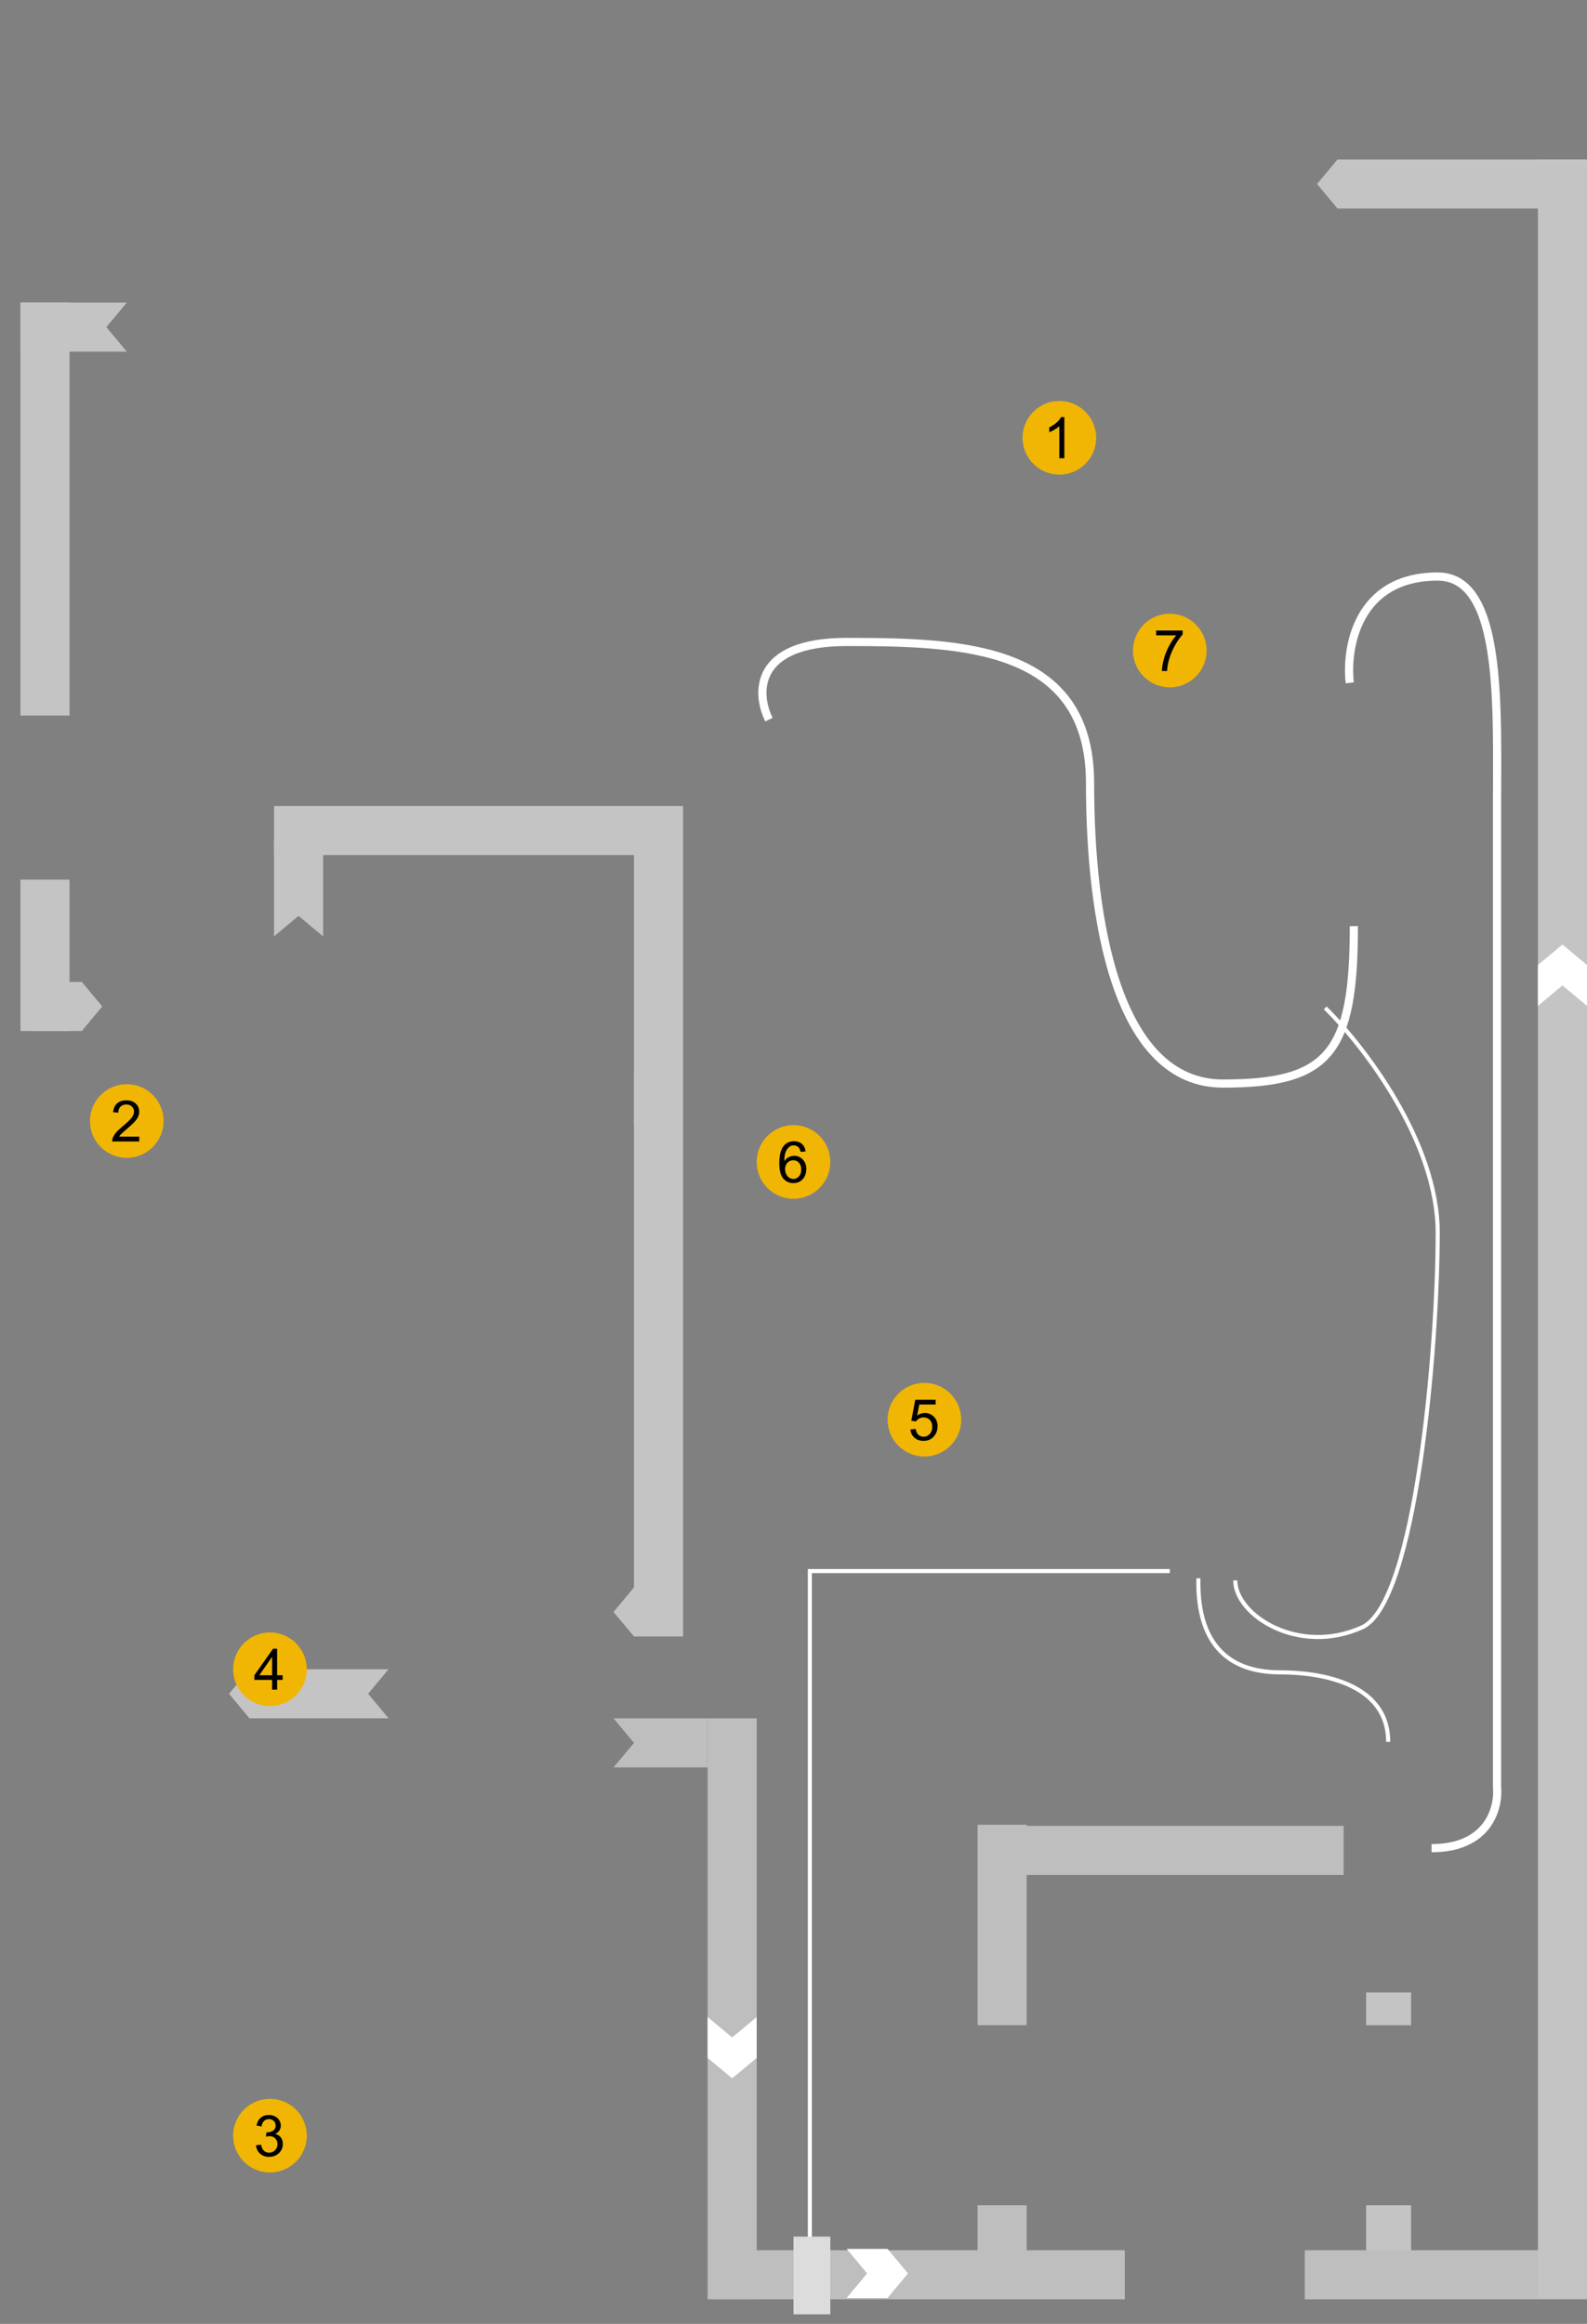 <svg width="388" height="568" viewBox="0 0 388 568" fill="none" xmlns="http://www.w3.org/2000/svg">
<rect x="0" y="0" width="388" height="568" fill="#808080" stroke="none"/>
<g clip-path="url(#clip0_32_1384)">
<path d="M5 73.956H31L26 79.953L31 85.949H5V73.956Z" fill="#C4C4C4"/>
<rect x="17" y="73.956" width="100.94" height="12" transform="rotate(90 17 73.956)" fill="#C4C4C4"/>
<rect x="17" y="215" width="37" height="12" transform="rotate(90 17 215)" fill="#C4C4C4"/>
<path d="M20 251.993L8 251.993L8 240L20 240L25 245.996L20 251.993Z" fill="#C4C4C4"/>
<path d="M155 399.993L167 399.993L167 388L155 388L150 393.996L155 399.993Z" fill="#C4C4C4"/>
<path d="M61 408H95L90 413.996L95 419.993H61L56 413.996L61 408Z" fill="#C4C4C4"/>
<rect x="251" y="539" width="15" height="12" transform="rotate(90 251 539)" fill="#BEBEBE"/>
<rect x="251" y="446" width="49" height="12" transform="rotate(90 251 446)" fill="#BEBEBE"/>
<rect x="328.5" y="458.279" width="89" height="11.993" transform="rotate(-180 328.5 458.279)" fill="#BEBEBE"/>
<rect x="334" y="551" width="12" height="11" transform="rotate(-90 334 551)" fill="#C4C4C4"/>
<rect x="334" y="495" width="8" height="11" transform="rotate(-90 334 495)" fill="#C4C4C4"/>
<path d="M150 420H173V431.993H150L155 425.996L150 420Z" fill="#BEBEBE"/>
<rect x="185" y="420" width="142" height="12" transform="rotate(90 185 420)" fill="#BEBEBE"/>
<rect x="275" y="562" width="101" height="12" transform="rotate(-180 275 562)" fill="#BEBEBE"/>
<rect x="388" y="562" width="69" height="12" transform="rotate(-180 388 562)" fill="#BEBEBE"/>
<path d="M388 50.97L327 50.97L322 44.973L327 38.977L388 38.977L388 50.97Z" fill="#C4C4C4"/>
<rect x="376" y="561.667" width="522.69" height="12" transform="rotate(-90 376 561.667)" fill="#C4C4C4"/>
<path d="M67 228.864L67 205.378L79 205.378L79 228.864L73 223.867L67 228.864Z" fill="#C4C4C4"/>
<rect x="67" y="197" width="100" height="12" fill="#C4C4C4"/>
<rect x="167" y="198.882" width="75.955" height="12" transform="rotate(90 167 198.882)" fill="#C4C4C4"/>
<rect x="167" y="262" width="133" height="12" transform="rotate(90 167 262)" fill="#C4C4C4"/>
<path d="M292.999 385.771C292.666 399.096 298 408.757 313 408.757C322.6 408.757 339.39 411.256 339.39 425.747" stroke="white"/>
<path d="M286 384H198V550" stroke="white"/>
<rect x="194" y="546.676" width="9" height="18.989" fill="#DCDCDC"/>
<path d="M207 549.674H217L222 555.67L217 561.667H207L212 555.67L207 549.674Z" fill="white"/>
<path d="M388 245.854L388 235.86L382 230.863L376 235.86L376 245.854L382 240.857L388 245.854Z" fill="white"/>
<path d="M185 493L185 502.994L179 507.991L173 502.994L173 493L179 497.997L185 493Z" fill="white"/>
<path d="M188 175.896C184.833 169.566 184.2 156.907 207 156.907C235.5 156.907 266.5 157.906 266.5 191.386C266.5 224.867 273 264.843 299 264.843C325 264.843 331 257.347 331 226.366" stroke="white" stroke-width="2"/>
<path d="M330 166.901C329 158.239 331.9 140.916 351.5 140.916C367.5 140.916 366 172.897 366 197.883C366 217.871 366 365.45 366 436.741C366.5 441.738 364 451.732 350 451.732" stroke="white" stroke-width="2"/>
<path d="M324 246.354C333.167 255.348 351.5 278.934 351.5 301.321C351.5 329.305 346.215 391.799 333 397.764C317.5 404.76 302 394.766 302 386.271" stroke="white"/>
<circle cx="66" cy="408" r="9" fill="#F1B604"/>
<path d="M66.525 413V410.601H62.178V409.473L66.751 402.979H67.756V409.473H69.109V410.601H67.756V413H66.525ZM66.525 409.473V404.954L63.388 409.473H66.525Z" fill="black"/>
<circle cx="226" cy="347.005" r="9" fill="#F1B604"/>
<path d="M222.581 349.38L223.873 349.271C223.969 349.899 224.19 350.373 224.536 350.692C224.887 351.007 225.309 351.164 225.801 351.164C226.393 351.164 226.895 350.941 227.305 350.494C227.715 350.048 227.92 349.455 227.92 348.717C227.92 348.015 227.722 347.461 227.325 347.056C226.933 346.65 226.418 346.447 225.78 346.447C225.384 346.447 225.026 346.538 224.707 346.721C224.388 346.898 224.137 347.131 223.955 347.418L222.8 347.268L223.771 342.12H228.754V343.296H224.755L224.215 345.989C224.816 345.57 225.448 345.36 226.108 345.36C226.983 345.36 227.722 345.663 228.323 346.27C228.925 346.876 229.226 347.655 229.226 348.607C229.226 349.514 228.961 350.298 228.433 350.959C227.79 351.77 226.913 352.176 225.801 352.176C224.889 352.176 224.144 351.921 223.565 351.41C222.991 350.9 222.663 350.223 222.581 349.38Z" fill="black"/>
<circle cx="31" cy="274" r="9" fill="#F1B604"/>
<path d="M34.048 277.817V279H27.424C27.415 278.704 27.463 278.419 27.567 278.146C27.736 277.694 28.005 277.25 28.374 276.812C28.748 276.375 29.285 275.869 29.987 275.295C31.076 274.402 31.812 273.695 32.195 273.176C32.578 272.652 32.77 272.157 32.77 271.692C32.77 271.205 32.594 270.795 32.243 270.462C31.897 270.125 31.443 269.956 30.883 269.956C30.29 269.956 29.816 270.134 29.461 270.489C29.105 270.845 28.925 271.337 28.921 271.966L27.656 271.836C27.743 270.893 28.069 270.175 28.634 269.683C29.199 269.186 29.958 268.938 30.91 268.938C31.872 268.938 32.633 269.204 33.193 269.737C33.754 270.271 34.034 270.931 34.034 271.72C34.034 272.121 33.952 272.515 33.788 272.902C33.624 273.29 33.351 273.698 32.968 274.126C32.59 274.554 31.958 275.142 31.074 275.89C30.336 276.509 29.862 276.931 29.652 277.154C29.443 277.373 29.27 277.594 29.133 277.817H34.048Z" fill="black"/>
<circle cx="259" cy="107.005" r="9" fill="#F1B604"/>
<path d="M260.216 112.005H258.985V104.164C258.689 104.446 258.299 104.729 257.816 105.012C257.338 105.294 256.907 105.506 256.524 105.647V104.458C257.213 104.134 257.814 103.742 258.329 103.282C258.844 102.822 259.209 102.375 259.423 101.942H260.216V112.005Z" fill="black"/>
<circle cx="66" cy="522" r="9" fill="#F1B604"/>
<path d="M62.588 524.354L63.818 524.19C63.96 524.888 64.199 525.391 64.536 525.701C64.878 526.007 65.293 526.159 65.78 526.159C66.359 526.159 66.847 525.959 67.243 525.558C67.644 525.157 67.845 524.66 67.845 524.067C67.845 523.502 67.66 523.037 67.291 522.673C66.922 522.304 66.453 522.119 65.883 522.119C65.65 522.119 65.361 522.165 65.015 522.256L65.151 521.176C65.233 521.185 65.299 521.189 65.35 521.189C65.874 521.189 66.345 521.053 66.765 520.779C67.184 520.506 67.394 520.084 67.394 519.515C67.394 519.063 67.241 518.69 66.936 518.394C66.63 518.097 66.236 517.949 65.753 517.949C65.274 517.949 64.876 518.1 64.557 518.4C64.238 518.701 64.033 519.152 63.941 519.754L62.711 519.535C62.861 518.71 63.203 518.072 63.736 517.621C64.269 517.165 64.933 516.938 65.726 516.938C66.272 516.938 66.776 517.056 67.236 517.293C67.697 517.525 68.047 517.844 68.289 518.25C68.535 518.656 68.658 519.086 68.658 519.542C68.658 519.975 68.542 520.369 68.31 520.725C68.077 521.08 67.733 521.363 67.277 521.572C67.87 521.709 68.33 521.994 68.658 522.427C68.986 522.855 69.15 523.393 69.15 524.04C69.15 524.915 68.831 525.658 68.193 526.269C67.555 526.875 66.749 527.178 65.773 527.178C64.894 527.178 64.162 526.916 63.579 526.392C63 525.868 62.67 525.188 62.588 524.354Z" fill="black"/>
<circle cx="194" cy="284.005" r="9" fill="#F1B604"/>
<path d="M196.966 281.437L195.742 281.533C195.633 281.05 195.478 280.699 195.277 280.48C194.945 280.129 194.535 279.954 194.047 279.954C193.655 279.954 193.311 280.063 193.015 280.282C192.627 280.565 192.322 280.977 192.099 281.519C191.875 282.062 191.759 282.834 191.75 283.837C192.046 283.386 192.409 283.051 192.837 282.832C193.265 282.613 193.714 282.504 194.184 282.504C195.004 282.504 195.701 282.807 196.275 283.413C196.854 284.015 197.144 284.794 197.144 285.751C197.144 286.38 197.007 286.965 196.733 287.508C196.465 288.045 196.093 288.458 195.619 288.745C195.145 289.032 194.607 289.176 194.006 289.176C192.98 289.176 192.144 288.8 191.497 288.048C190.85 287.291 190.526 286.047 190.526 284.315C190.526 282.378 190.884 280.97 191.6 280.091C192.224 279.325 193.065 278.942 194.122 278.942C194.91 278.942 195.555 279.163 196.057 279.605C196.562 280.047 196.866 280.658 196.966 281.437ZM191.941 285.758C191.941 286.182 192.03 286.587 192.208 286.974C192.39 287.362 192.643 287.658 192.967 287.863C193.29 288.064 193.63 288.164 193.985 288.164C194.505 288.164 194.951 287.954 195.325 287.535C195.699 287.116 195.886 286.546 195.886 285.826C195.886 285.133 195.701 284.589 195.332 284.192C194.963 283.791 194.498 283.591 193.938 283.591C193.382 283.591 192.91 283.791 192.522 284.192C192.135 284.589 191.941 285.111 191.941 285.758Z" fill="black"/>
<circle cx="286" cy="159.005" r="9" fill="#F1B604"/>
<path d="M282.663 155.296V154.113H289.15V155.07C288.512 155.749 287.879 156.652 287.25 157.777C286.626 158.903 286.143 160.06 285.801 161.25C285.555 162.088 285.397 163.007 285.329 164.005H284.064C284.078 163.216 284.233 162.264 284.529 161.147C284.826 160.031 285.249 158.955 285.801 157.921C286.357 156.882 286.947 156.007 287.571 155.296H282.663Z" fill="black"/>
</g>
<defs>
<clipPath id="clip0_32_1384">
<rect width="388" height="568" fill="white"/>
</clipPath>
</defs>
</svg>
